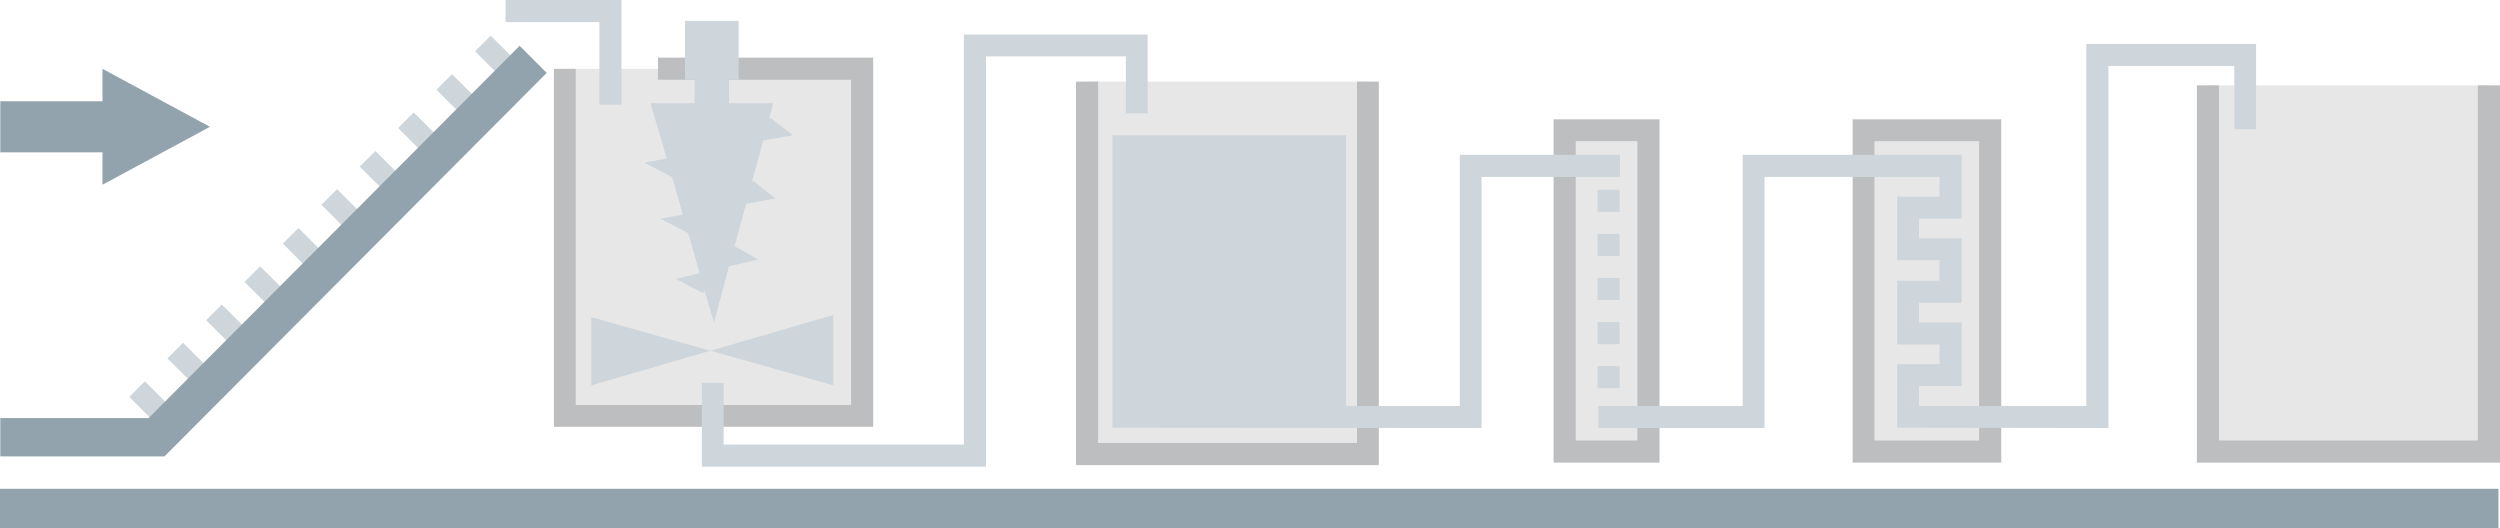 <?xml version="1.0" encoding="utf-8"?>
<!-- Generator: Adobe Illustrator 24.3.0, SVG Export Plug-In . SVG Version: 6.00 Build 0)  -->
<svg version="1.1" id="Layer_1" xmlns="http://www.w3.org/2000/svg" xmlns:xlink="http://www.w3.org/1999/xlink" x="0px" y="0px"
	 viewBox="0 0 802.5 169.6" style="enable-background:new 0 0 802.5 169.6;" xml:space="preserve">
<style type="text/css">
	.st0{fill:#92A3AD;}
	.st1{fill:#E7E7E7;}
	.st2{fill:#BDBEC0;}
	.st3{fill:#CED6DB;}
</style>
<rect y="156.9" class="st0" width="802" height="12.7"/>
<polyline class="st1" points="798.9,27.4 798.9,145 708.7,145 708.7,27.4 "/>
<polygon class="st2" points="802.5,148.5 705.2,148.5 705.2,27.4 712.3,27.4 712.3,141.4 795.4,141.4 795.4,27.4 802.5,27.4 "/>
<rect x="598.2" y="41.8" class="st1" width="40.6" height="103.2"/>
<path class="st2" d="M601.7,141.4h33.6V45.3h-33.6V141.4z M642.4,148.5h-47.7V38.3h47.7V148.5z"/>
<rect x="502.3" y="41.8" class="st1" width="26.9" height="103.2"/>
<path class="st2" d="M505.8,141.4h19.8V45.3h-19.8V141.4z M532.7,148.5h-34V38.3h34V148.5z"/>
<polyline class="st1" points="211.2,22.1 276.8,22.1 276.8,133.5 181.3,133.5 181.3,22.1 "/>
<polygon class="st2" points="280.3,137 177.8,137 177.8,22.1 184.8,22.1 184.8,130 273.2,130 273.2,25.6 211.2,25.6 211.2,18.5 
	280.3,18.5 "/>
<polyline class="st1" points="439.1,26.2 439.1,145.8 348.9,145.8 348.9,26.2 "/>
<polygon class="st2" points="442.6,149.3 345.4,149.3 345.4,26.2 352.5,26.2 352.5,142.2 435.6,142.2 435.6,26.2 442.6,26.2 "/>
<polygon class="st3" points="676.8,137.4 609,137.3 609,116.9 622.6,116.9 622.6,110.6 609,110.6 609,90.1 622.6,90.1 622.6,83.5 
	609,83.5 609,63.1 622.6,63.1 622.6,56.8 566.4,56.8 566.4,137.4 513.1,137.4 513.1,130.3 559.4,130.3 559.4,49.7 629.7,49.7 
	629.7,70.2 616,70.2 616,76.5 629.7,76.5 629.7,97.2 616,97.2 616,103.5 629.7,103.5 629.7,123.9 616,123.9 616,130.3 669.7,130.3 
	669.7,14.1 724.2,14.1 724.2,41.5 717.2,41.5 717.2,21.2 676.8,21.2 "/>
<polygon class="st3" points="468.6,49.7 468.6,130.3 432.1,130.3 432.1,43.4 357.1,43.4 357.1,137.3 475.6,137.4 475.6,56.8 
	520,56.8 520,49.7 "/>
<polygon class="st3" points="316.5,149.8 225.3,149.8 225.3,122.9 232.3,122.9 232.3,142.7 309.4,142.7 309.4,11.1 368.4,11.1 
	368.4,36.4 361.4,36.4 361.4,18.1 316.5,18.1 "/>
<path class="st3" d="M519.9,68h-7.1v-7.1h7.1V68z M519.9,82.2h-7.1v-7.1h7.1V82.2z M519.9,96.3h-7.1v-7.1h7.1V96.3z M519.9,110.5
	h-7.1v-7.1h7.1V110.5z M519.9,124.6h-7.1v-7.1h7.1V124.6z"/>
<polygon class="st3" points="267.5,101.1 189.8,123.7 189.8,101.8 267.5,123.7 "/>
<polygon class="st3" points="249,63.7 241.8,58.1 241.4,58.4 245,45.1 254.5,43.4 247.3,37.8 246.9,38.1 248.2,33.1 234,33.1 
	234,25.6 237.1,25.6 237.1,6.7 219.9,6.7 219.9,25.6 223,25.6 223,33.1 208.8,33.1 214,50.9 206.8,52.2 215.6,56.8 215.7,56.7 
	219.2,68.9 212,70.2 220.8,74.8 220.9,74.8 224.6,87.7 216.9,89.5 225.7,94.1 226.2,93.4 229.2,103.5 234,85.5 243.4,83.3 
	235.9,79.1 235.7,79.4 239.5,65.4 "/>
<polygon class="st3" points="53.4,139.3 41.5,127.4 46.5,122.4 58.4,134.3 "/>
<rect x="58.7" y="110.1" transform="matrix(0.707 -0.707 0.707 0.707 -65.593 78.715)" class="st3" width="7.1" height="16.8"/>
<rect x="71.1" y="97.8" transform="matrix(0.707 -0.707 0.707 0.707 -53.239 83.886)" class="st3" width="7.1" height="16.8"/>
<polygon class="st3" points="90.4,102.3 78.5,90.5 83.5,85.5 95.4,97.3 "/>
<rect x="95.7" y="73.2" transform="matrix(0.707 -0.707 0.707 0.707 -28.625 94.099)" class="st3" width="7.1" height="16.8"/>
<rect x="108.1" y="60.8" transform="matrix(0.707 -0.707 0.707 0.707 -16.234 99.18)" class="st3" width="7.1" height="16.8"/>
<rect x="120.4" y="48.5" transform="matrix(0.707 -0.707 0.707 0.707 -3.921 104.318)" class="st3" width="7.1" height="16.8"/>
<polygon class="st3" points="139.7,53 127.8,41.1 132.8,36.1 144.7,48 "/>
<polygon class="st3" points="152,40.7 140.1,28.8 145.1,23.8 157,35.7 "/>
<rect x="157.4" y="11.5" transform="matrix(0.707 -0.707 0.707 0.707 33.074 119.609)" class="st3" width="7.1" height="16.8"/>
<polygon class="st3" points="199.5,33.6 192.4,33.6 192.4,7.1 162.3,7.1 162.3,0 199.5,0 "/>
<polygon class="st0" points="175.5,23.4 166.8,14.7 47.7,134.2 0.1,134.2 0.1,146.5 52.8,146.5 52.8,146.5 "/>
<polygon class="st0" points="0.1,48.9 32.9,48.9 32.9,59.3 67.4,40.7 32.9,22.1 32.9,32.5 0.1,32.5 "/>
</svg>

